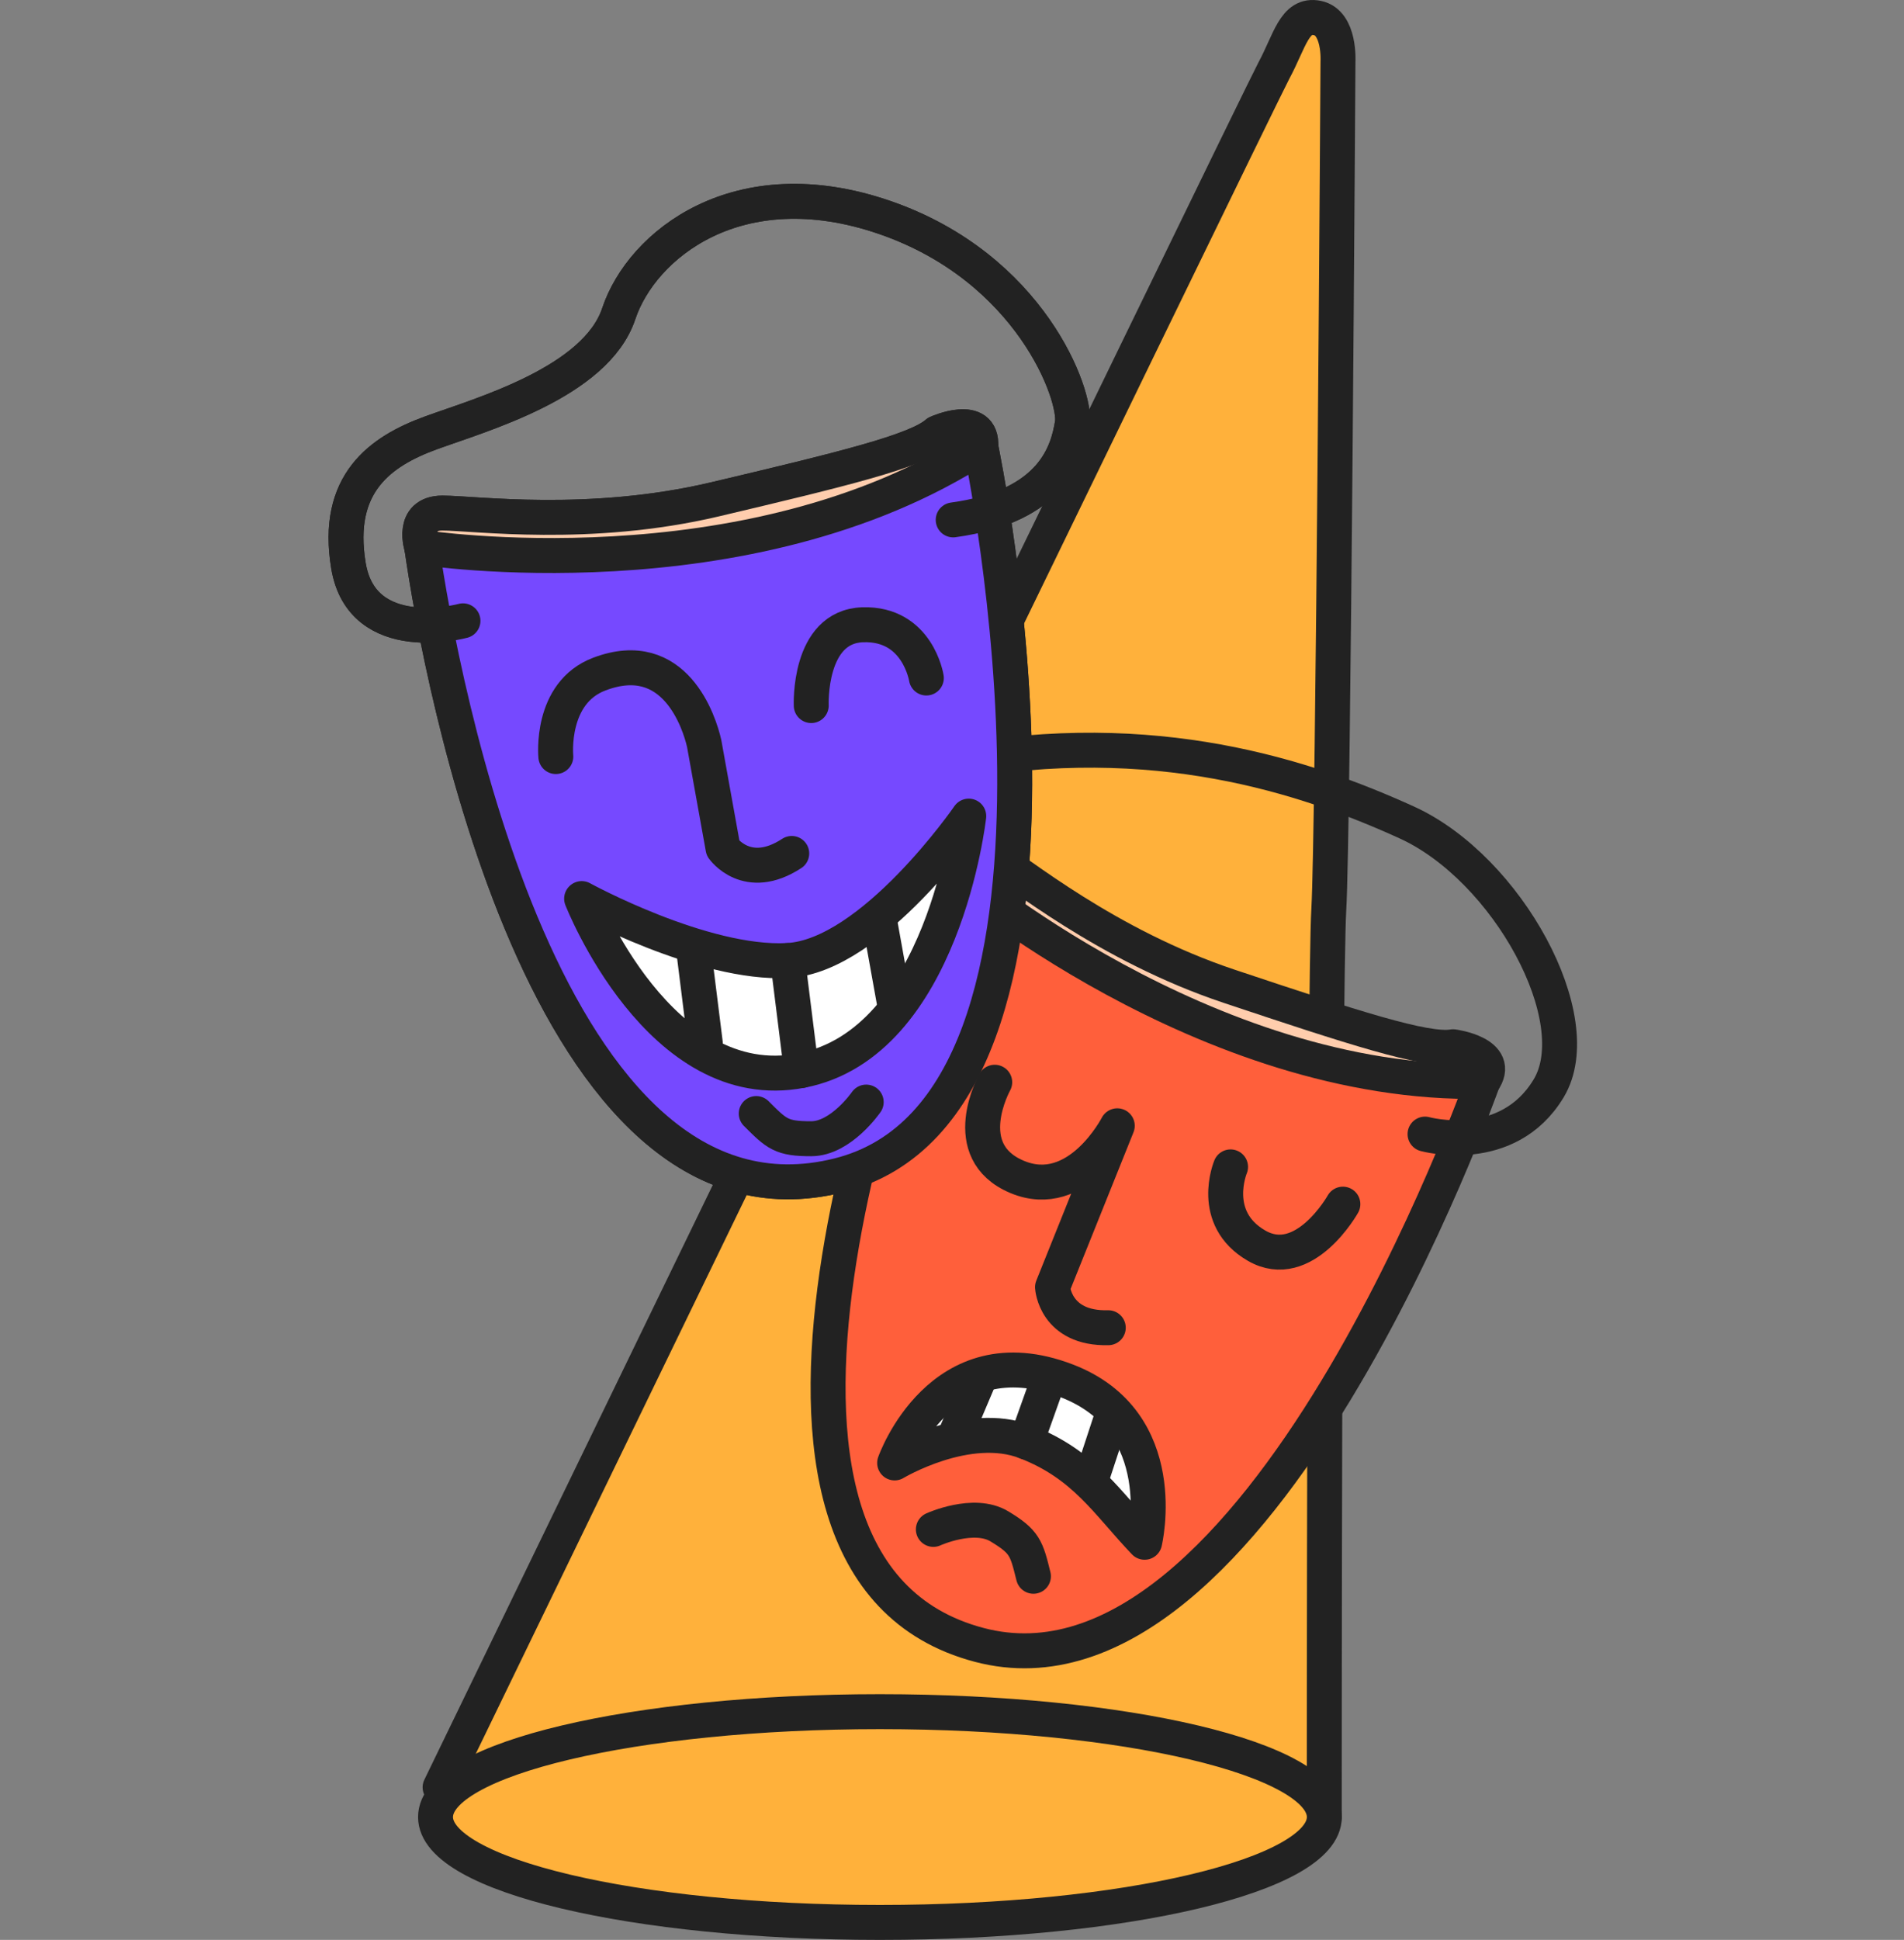 <svg width="327" height="333" viewBox="0 0 327 333" fill="none" xmlns="http://www.w3.org/2000/svg">
<rect x="0" y="0" width="327" height="333" fill="#808080" stroke="none"/>
<path d="M227.433 311.91C227.433 311.91 227.433 169.502 228.214 156.125C228.995 142.749 229.79 10.564 229.79 10.564C229.79 10.564 230.181 3.884 226.247 3.088C222.314 2.292 221.534 7.021 218.771 12.14C216.009 17.26 75.582 306.806 75.582 306.806L227.433 311.925V311.91Z" fill="#FFB13B" stroke="#222222" stroke-width="6" stroke-linecap="round" stroke-linejoin="round"/>
<path d="M151.122 330C193.275 330 227.446 321.901 227.446 311.91C227.446 301.919 193.275 293.82 151.122 293.82C108.97 293.82 74.799 301.919 74.799 311.91C74.799 321.901 108.97 330 151.122 330Z" fill="#FFB13B" stroke="#222222" stroke-width="6" stroke-linecap="round" stroke-linejoin="round"/>
<path d="M72.442 93.974C72.442 93.974 70.475 88.074 75.985 88.074C81.494 88.074 101.161 90.822 122.794 85.717C144.427 80.598 157.413 77.46 160.956 74.308C160.956 74.308 168.822 70.765 168.432 76.665C167.846 85.522 152.308 135.274 152.308 135.274L132.642 145.497L72.442 93.974Z" fill="#FFCDAD" stroke="#222222" stroke-width="6" stroke-linecap="round" stroke-linejoin="round"/>
<path d="M72.446 93.974C72.446 93.974 128.308 102.636 168.436 76.665C168.436 76.665 192.111 189.754 144.041 201.764C93.689 214.359 75.584 115.997 72.446 93.974Z" fill="#7649FF" stroke="#222222" stroke-width="6" stroke-linecap="round" stroke-linejoin="round"/>
<path d="M99.888 154.264C99.888 154.264 113.264 188.493 137.659 183.764C162.054 179.035 166.378 140.092 166.378 140.092C166.378 140.092 149.849 164.082 135.302 164.878C120.755 165.674 99.903 154.249 99.903 154.249L99.888 154.264Z" fill="white" stroke="#222222" stroke-width="6" stroke-linecap="round" stroke-linejoin="round"/>
<path d="M135.286 164.878L137.643 183.764" stroke="#222222" stroke-width="6" stroke-linecap="round" stroke-linejoin="round"/>
<path d="M119.164 163.317L121.131 179.05" stroke="#222222" stroke-width="6" stroke-linecap="round" stroke-linejoin="round"/>
<path d="M151.02 157.807L153.782 173.149" stroke="#222222" stroke-width="6" stroke-linecap="round" stroke-linejoin="round"/>
<path d="M95.46 129.869C95.46 129.869 94.394 118.939 102.936 115.712C115.922 110.788 120.14 124.074 120.936 127.617L124.178 145.617C124.178 145.617 128.307 151.517 135.978 146.502" stroke="#222222" stroke-width="6" stroke-linecap="round" stroke-linejoin="round"/>
<path d="M139.325 121.116C139.325 121.116 138.739 107.545 148.182 107.245C157.625 106.945 159.096 116.387 159.096 116.387" stroke="#222222" stroke-width="6" stroke-linecap="round" stroke-linejoin="round"/>
<path d="M79.514 106.569C79.514 106.569 62.205 111.283 59.848 97.127C57.491 82.97 65.358 77.46 74.005 74.308C82.652 71.155 102.333 65.645 106.267 53.846C110.2 42.046 126.729 28.67 151.905 37.317C177.081 45.979 184.947 68.002 184.167 72.716C183.386 77.43 181.014 86.873 163.705 89.245" stroke="#222222" stroke-width="6" stroke-linecap="round" stroke-linejoin="round"/>
<path d="M163.945 149.836C163.945 149.836 165.372 143.786 170.055 146.683C174.739 149.58 190.022 162.266 211.115 169.307C232.207 176.348 244.908 180.491 249.562 179.681C249.562 179.681 258.119 180.806 254.681 185.625C249.517 192.846 210.124 226.985 210.124 226.985L188.01 225.334L163.945 149.836Z" fill="#FFCDAD" stroke="#222222" stroke-width="6" stroke-linecap="round" stroke-linejoin="round"/>
<path d="M163.946 149.835C163.946 149.835 206.897 186.586 254.682 185.625C254.682 185.625 216.1 294.976 168.195 282.366C117.528 269.035 155.029 170.237 163.946 149.85V149.835Z" fill="#FF5F3B" stroke="#222222" stroke-width="6" stroke-linecap="round" stroke-linejoin="round"/>
<path d="M190.339 227.915C181.182 228.141 180.761 220.95 180.761 220.95L191.886 193.252C191.886 193.252 185.13 206.418 174.666 202.019C164.203 197.62 170.838 185.775 170.838 185.775" stroke="#222222" stroke-width="6" stroke-linecap="round" stroke-linejoin="round"/>
<path d="M230.632 206.702C230.632 206.702 223.997 218.547 215.815 213.833C207.633 209.119 211.341 200.307 211.341 200.307" stroke="#222222" stroke-width="6" stroke-linecap="round" stroke-linejoin="round"/>
<path d="M196.584 264.741C196.584 264.741 201.568 244.084 183.193 237.028C161.515 228.696 153.648 251.125 153.648 251.125C153.648 251.125 166.169 243.604 176.227 247.522C186.301 251.44 190.114 257.971 196.569 264.741H196.584Z" fill="white" stroke="#222222" stroke-width="6" stroke-linecap="round" stroke-linejoin="round"/>
<path d="M180.024 236.923L176.241 247.537" stroke="#222222" stroke-width="6" stroke-linecap="round" stroke-linejoin="round"/>
<path d="M190.938 243.213L187.275 254.367" stroke="#222222" stroke-width="6" stroke-linecap="round" stroke-linejoin="round"/>
<path d="M168.224 236.562L164.186 246.08" stroke="#222222" stroke-width="6" stroke-linecap="round" stroke-linejoin="round"/>
<path d="M244.74 194.678C244.74 194.678 258.897 198.611 265.983 186.811C273.069 175.011 258.897 149.04 241.587 141.173C224.278 133.307 198.306 124.644 163.688 130.95" stroke="#222222" stroke-width="6" stroke-linecap="round" stroke-linejoin="round"/>
<path d="M72.442 93.974C72.442 93.974 70.475 88.074 75.985 88.074C81.494 88.074 101.161 90.822 122.794 85.717C144.427 80.598 157.413 77.46 160.956 74.308C160.956 74.308 168.822 70.765 168.432 76.665C167.846 85.522 152.308 135.274 152.308 135.274L132.642 145.497L72.442 93.974Z" fill="#FFCDAD" stroke="#222222" stroke-width="6" stroke-linecap="round" stroke-linejoin="round"/>
<path d="M72.446 93.974C72.446 93.974 128.308 102.636 168.436 76.665C168.436 76.665 192.111 189.754 144.041 201.764C93.689 214.359 75.584 115.997 72.446 93.974Z" fill="#7649FF" stroke="#222222" stroke-width="6" stroke-linecap="round" stroke-linejoin="round"/>
<path d="M99.888 154.264C99.888 154.264 113.264 188.493 137.659 183.764C162.054 179.035 166.378 140.092 166.378 140.092C166.378 140.092 149.849 164.082 135.302 164.878C120.755 165.674 99.903 154.249 99.903 154.249L99.888 154.264Z" fill="white" stroke="#222222" stroke-width="6" stroke-linecap="round" stroke-linejoin="round"/>
<path d="M135.286 164.878L137.643 183.764" stroke="#222222" stroke-width="6" stroke-linecap="round" stroke-linejoin="round"/>
<path d="M119.164 163.317L121.131 179.05" stroke="#222222" stroke-width="6" stroke-linecap="round" stroke-linejoin="round"/>
<path d="M151.02 157.807L153.782 173.149" stroke="#222222" stroke-width="6" stroke-linecap="round" stroke-linejoin="round"/>
<path d="M95.46 129.869C95.46 129.869 94.394 118.939 102.936 115.712C115.922 110.788 120.14 124.074 120.936 127.617L124.178 145.617C124.178 145.617 128.307 151.517 135.978 146.502" stroke="#222222" stroke-width="6" stroke-linecap="round" stroke-linejoin="round"/>
<path d="M139.325 121.116C139.325 121.116 138.739 107.545 148.182 107.245C157.625 106.945 159.096 116.387 159.096 116.387" stroke="#222222" stroke-width="6" stroke-linecap="round" stroke-linejoin="round"/>
<path d="M79.514 106.569C79.514 106.569 62.205 111.283 59.848 97.127C57.491 82.97 65.358 77.46 74.005 74.308C82.652 71.155 102.333 65.645 106.267 53.846C110.2 42.046 126.729 28.67 151.905 37.317C177.081 45.979 184.947 68.002 184.167 72.716C183.386 77.43 181.014 86.873 163.705 89.245" stroke="#222222" stroke-width="6" stroke-linecap="round" stroke-linejoin="round"/>
<path d="M148.766 189.183C148.766 189.183 144.442 195.473 139.323 195.473C134.203 195.473 133.423 194.693 129.88 191.15" stroke="#222222" stroke-width="6" stroke-linecap="round" stroke-linejoin="round"/>
<path d="M160.297 262.534C160.297 262.534 167.248 259.366 171.631 262.009C176.015 264.651 176.285 265.717 177.486 270.581" stroke="#222222" stroke-width="6" stroke-linecap="round" stroke-linejoin="round"/>
</svg>
